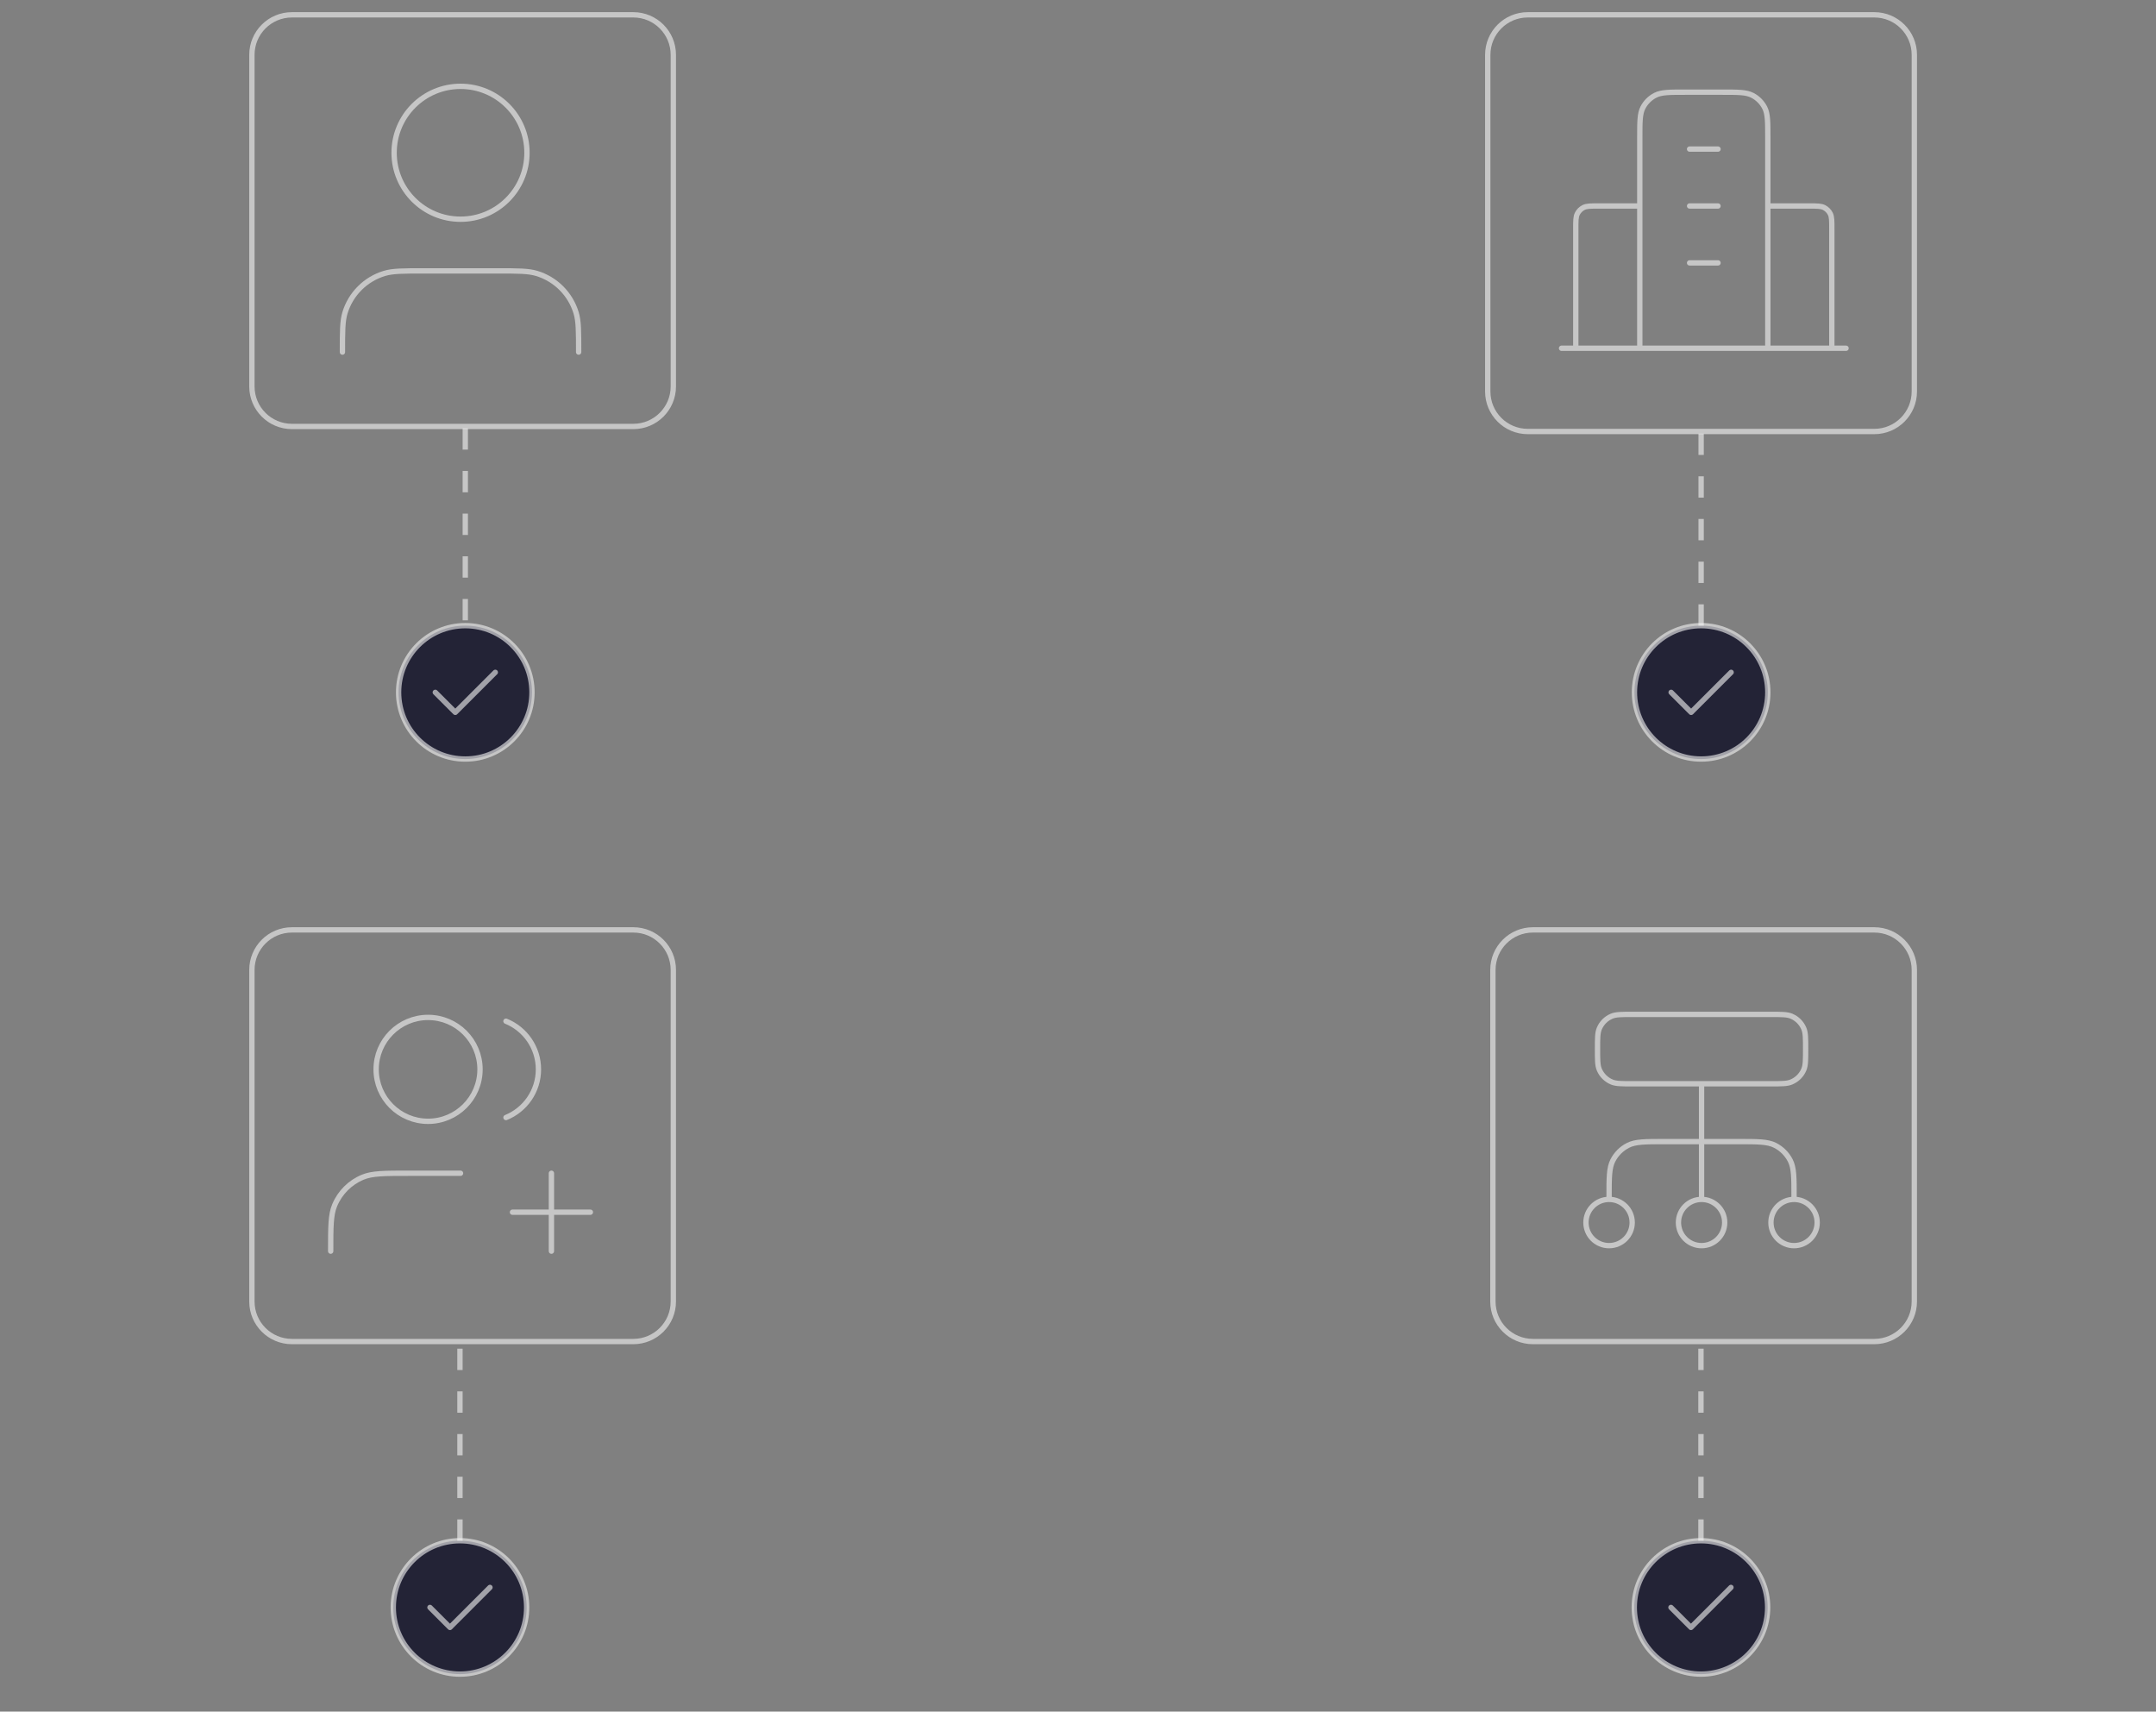 <svg width="291" height="231" viewBox="0 0 291 231" fill="none" xmlns="http://www.w3.org/2000/svg">
<rect x="0" y="0" width="291" height="231" fill="#808080" stroke="none"/>
<path d="M62.082 225.94C67.053 225.94 71.082 221.911 71.082 216.94C71.082 211.969 67.053 207.94 62.082 207.94C57.111 207.94 53.082 211.969 53.082 216.94C53.082 221.911 57.111 225.94 62.082 225.94Z" fill="#232336"/>
<path d="M58.032 216.94L60.732 219.64L66.132 214.24M71.082 216.94C71.082 221.911 67.053 225.94 62.082 225.94C57.111 225.94 53.082 221.911 53.082 216.94C53.082 211.969 57.111 207.94 62.082 207.94C67.053 207.94 71.082 211.969 71.082 216.94Z" stroke="#F2F2F2" stroke-opacity="0.61" stroke-width="0.72" stroke-linecap="round" stroke-linejoin="round"/>
<path d="M62.082 207.94V182.02" stroke="#F2F2F2" stroke-opacity="0.61" stroke-width="0.72" stroke-dasharray="2.88 2.88"/>
<path d="M85.48 125.5H39.4C36.418 125.5 34 127.918 34 130.9V175.656C34 178.638 36.418 181.056 39.4 181.056H85.48C88.462 181.056 90.88 178.638 90.88 175.656V130.9C90.88 127.918 88.462 125.5 85.48 125.5Z" stroke="#F2F2F2" stroke-opacity="0.61" stroke-width="0.72"/>
<path d="M74.427 168.859V158.343M69.169 163.601H79.685M62.159 158.343H55.148C51.883 158.343 50.249 158.343 48.961 158.877C47.243 159.588 45.878 160.953 45.167 162.671C44.633 163.959 44.633 165.592 44.633 168.859M68.293 137.822C70.862 138.862 72.675 141.381 72.675 144.323C72.675 147.265 70.862 149.783 68.293 150.823M64.788 144.323C64.788 148.194 61.649 151.333 57.778 151.333C53.906 151.333 50.767 148.194 50.767 144.323C50.767 140.451 53.906 137.312 57.778 137.312C61.649 137.312 64.788 140.451 64.788 144.323Z" stroke="#F2F2F2" stroke-opacity="0.61" stroke-width="0.72" stroke-linecap="round" stroke-linejoin="round"/>
<path d="M229.582 225.94C234.553 225.94 238.582 221.911 238.582 216.94C238.582 211.969 234.553 207.94 229.582 207.94C224.611 207.94 220.582 211.969 220.582 216.94C220.582 221.911 224.611 225.94 229.582 225.94Z" fill="#232336"/>
<path d="M225.532 216.94L228.232 219.64L233.632 214.24M238.582 216.94C238.582 221.911 234.553 225.94 229.582 225.94C224.611 225.94 220.582 221.911 220.582 216.94C220.582 211.969 224.611 207.94 229.582 207.94C234.553 207.94 238.582 211.969 238.582 216.94Z" stroke="#F2F2F2" stroke-opacity="0.61" stroke-width="0.72" stroke-linecap="round" stroke-linejoin="round"/>
<path d="M229.582 207.94V182.02" stroke="#F2F2F2" stroke-opacity="0.61" stroke-width="0.72" stroke-dasharray="2.88 2.88"/>
<path d="M217.18 161.872V161.56C217.18 158.938 217.18 157.627 217.69 156.626C218.139 155.745 218.855 155.029 219.736 154.58C220.737 154.07 222.048 154.07 224.671 154.07H234.658C237.28 154.07 238.59 154.07 239.592 154.58C240.473 155.029 241.189 155.745 241.638 156.626C242.148 157.627 242.148 158.938 242.148 161.56V161.872M217.18 161.872C215.456 161.872 214.059 163.269 214.059 164.993C214.059 166.717 215.456 168.114 217.18 168.114C218.903 168.114 220.301 166.717 220.301 164.993C220.301 163.269 218.903 161.872 217.18 161.872ZM242.148 161.872C240.424 161.872 239.027 163.269 239.027 164.993C239.027 166.717 240.424 168.114 242.148 168.114C243.872 168.114 245.269 166.717 245.269 164.993C245.269 163.269 243.872 161.872 242.148 161.872ZM229.664 161.872C227.94 161.872 226.543 163.269 226.543 164.993C226.543 166.717 227.94 168.114 229.664 168.114C231.388 168.114 232.785 166.717 232.785 164.993C232.785 163.269 231.388 161.872 229.664 161.872ZM229.664 161.872V146.267M220.301 146.267H239.027C240.481 146.267 241.208 146.267 241.782 146.029C242.547 145.713 243.154 145.105 243.471 144.34C243.709 143.767 243.709 143.04 243.709 141.585C243.709 140.131 243.709 139.404 243.471 138.83C243.154 138.066 242.547 137.458 241.782 137.141C241.208 136.904 240.481 136.904 239.027 136.904H220.301C218.847 136.904 218.119 136.904 217.546 137.141C216.782 137.458 216.174 138.066 215.857 138.83C215.62 139.404 215.62 140.131 215.62 141.585C215.62 143.04 215.62 143.767 215.857 144.34C216.174 145.105 216.782 145.713 217.546 146.029C218.119 146.267 218.847 146.267 220.301 146.267Z" stroke="#F2F2F2" stroke-opacity="0.61" stroke-width="0.72" stroke-linecap="round" stroke-linejoin="round"/>
<path d="M252.98 125.5H206.9C203.918 125.5 201.5 127.918 201.5 130.9V175.656C201.5 178.638 203.918 181.056 206.9 181.056H252.98C255.962 181.056 258.38 178.638 258.38 175.656V130.9C258.38 127.918 255.962 125.5 252.98 125.5Z" stroke="#F2F2F2" stroke-opacity="0.61" stroke-width="0.72"/>
<path d="M62.801 102.44C67.771 102.44 71.801 98.411 71.801 93.44C71.801 88.469 67.771 84.44 62.801 84.44C57.83 84.44 53.801 88.469 53.801 93.44C53.801 98.411 57.83 102.44 62.801 102.44Z" fill="#232336"/>
<path d="M58.751 93.44L61.451 96.14L66.851 90.74M71.801 93.44C71.801 98.411 67.771 102.44 62.801 102.44C57.83 102.44 53.801 98.411 53.801 93.44C53.801 88.469 57.83 84.44 62.801 84.44C67.771 84.44 71.801 88.469 71.801 93.44Z" stroke="#F2F2F2" stroke-opacity="0.61" stroke-width="0.72" stroke-linecap="round" stroke-linejoin="round"/>
<path d="M62.801 83.72V57.8" stroke="#F2F2F2" stroke-opacity="0.61" stroke-width="0.72" stroke-dasharray="2.88 2.88"/>
<path d="M85.48 2H39.4C36.418 2 34 4.418 34 7.4V52.156C34 55.138 36.418 57.556 39.4 57.556H85.48C88.462 57.556 90.88 55.138 90.88 52.156V7.4C90.88 4.418 88.462 2 85.48 2Z" stroke="#F2F2F2" stroke-opacity="0.61" stroke-width="0.72"/>
<path d="M78.101 47.519C78.101 44.738 78.101 43.348 77.758 42.216C76.985 39.669 74.992 37.675 72.444 36.903C71.313 36.559 69.922 36.559 67.142 36.559H57.178C54.397 36.559 53.007 36.559 51.876 36.903C49.328 37.675 47.335 39.669 46.562 42.216C46.219 43.348 46.219 44.738 46.219 47.519M71.127 20.618C71.127 25.57 67.112 29.585 62.16 29.585C57.208 29.585 53.193 25.57 53.193 20.618C53.193 15.666 57.208 11.651 62.16 11.651C67.112 11.651 71.127 15.666 71.127 20.618Z" stroke="#F2F2F2" stroke-opacity="0.61" stroke-width="0.72" stroke-linecap="round" stroke-linejoin="round"/>
<path d="M229.605 102.44C234.576 102.44 238.605 98.411 238.605 93.44C238.605 88.469 234.576 84.44 229.605 84.44C224.635 84.44 220.605 88.469 220.605 93.44C220.605 98.411 224.635 102.44 229.605 102.44Z" fill="#232336"/>
<path d="M225.555 93.44L228.255 96.14L233.655 90.74M238.605 93.44C238.605 98.411 234.576 102.44 229.605 102.44C224.635 102.44 220.605 98.411 220.605 93.44C220.605 88.469 224.635 84.44 229.605 84.44C234.576 84.44 238.605 88.469 238.605 93.44Z" stroke="#F2F2F2" stroke-opacity="0.61" stroke-width="0.72" stroke-linecap="round" stroke-linejoin="round"/>
<path d="M229.605 84.44V58.52" stroke="#F2F2F2" stroke-opacity="0.61" stroke-width="0.72" stroke-dasharray="2.88 2.88"/>
<path d="M252.981 2H206.205C203.222 2 200.805 4.418 200.805 7.4V52.836C200.805 55.818 203.222 58.236 206.205 58.236H252.981C255.963 58.236 258.381 55.818 258.381 52.836V7.4C258.381 4.418 255.963 2 252.981 2Z" stroke="#F2F2F2" stroke-opacity="0.61" stroke-width="0.72"/>
<path d="M221.326 27.8H215.757C214.682 27.8 214.145 27.8 213.734 28.009C213.373 28.193 213.079 28.487 212.895 28.848C212.686 29.259 212.686 29.797 212.686 30.872V47M238.606 27.8H244.174C245.249 27.8 245.786 27.8 246.198 28.009C246.558 28.193 246.852 28.487 247.036 28.848C247.246 29.259 247.246 29.797 247.246 30.872V47M238.606 47V18.584C238.606 16.433 238.606 15.358 238.187 14.537C237.819 13.814 237.231 13.227 236.509 12.858C235.688 12.44 234.612 12.44 232.461 12.44H227.47C225.319 12.44 224.244 12.44 223.423 12.858C222.7 13.227 222.112 13.814 221.744 14.537C221.326 15.358 221.326 16.433 221.326 18.584V47M249.165 47H210.766M228.046 20.12H231.885M228.046 27.8H231.885M228.046 35.48H231.885" stroke="#F2F2F2" stroke-opacity="0.61" stroke-width="0.72" stroke-linecap="round" stroke-linejoin="round"/>
</svg>
